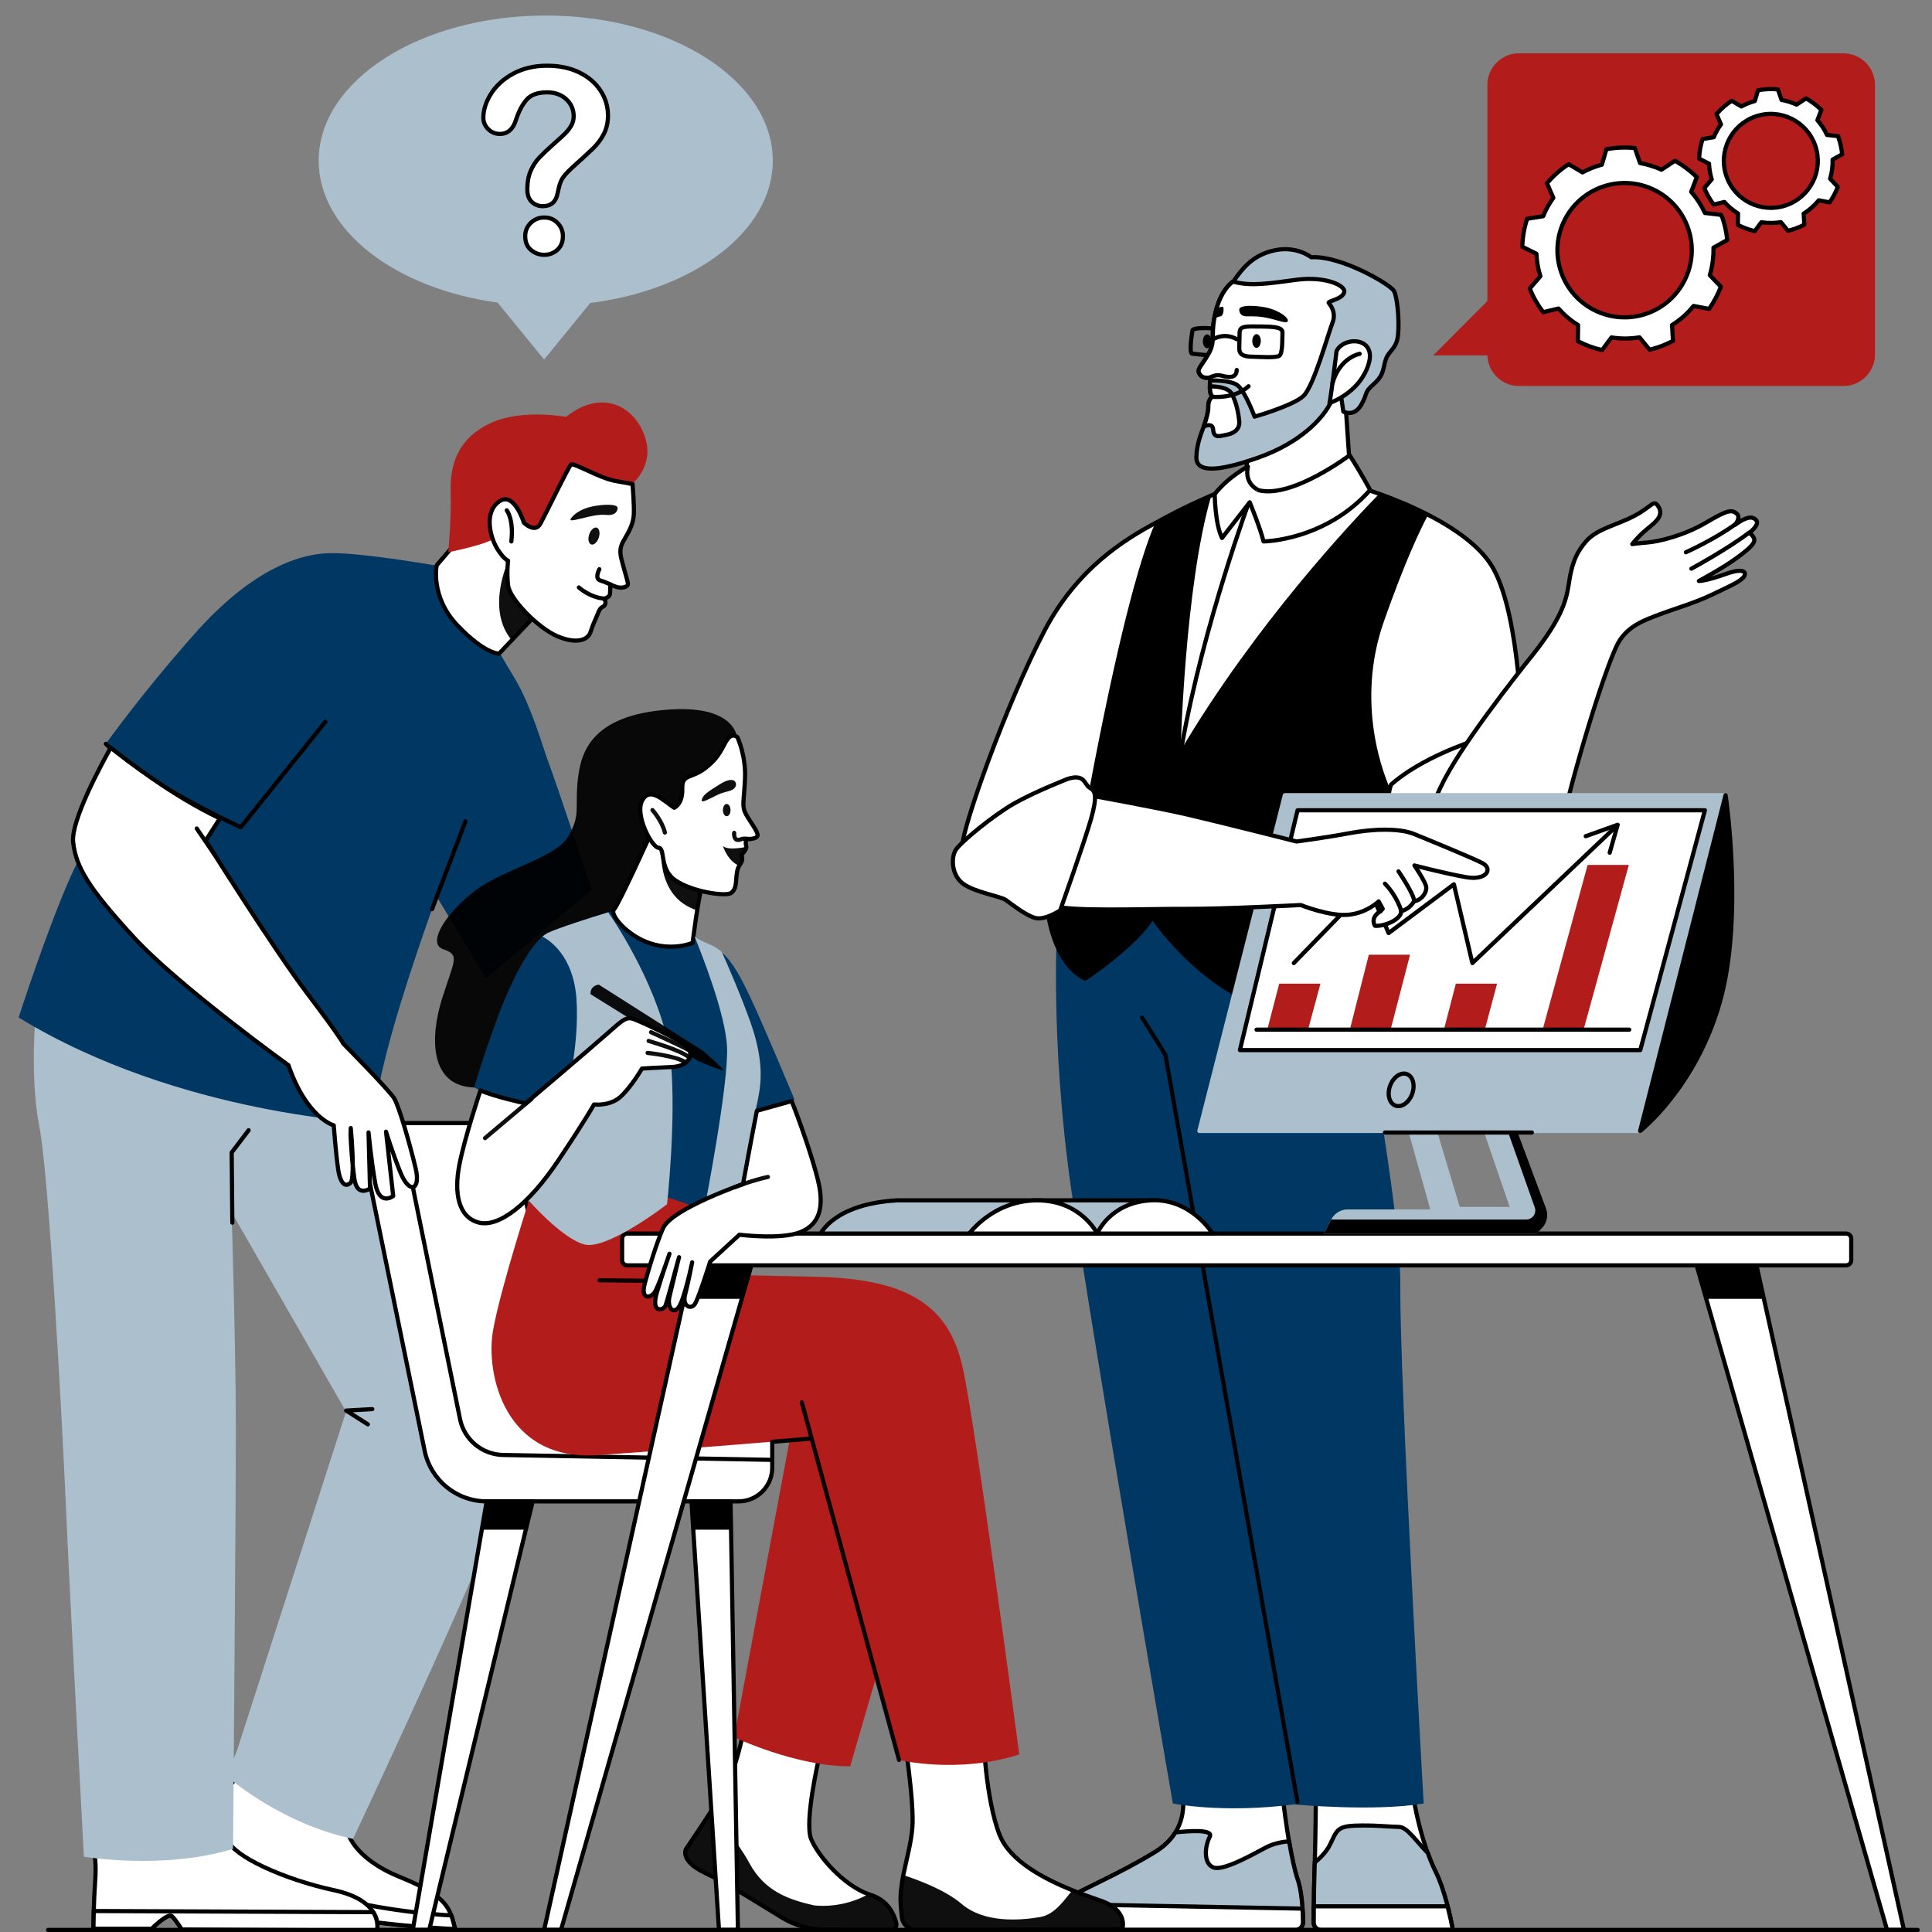<svg xmlns="http://www.w3.org/2000/svg" id="a" width="514" height="514" viewBox="0 0 514 514"><rect x="0" y="0" width="514" height="514" fill="#808080" stroke="none"/><defs><style>.c,.d{isolation:isolate;opacity:.94;}.e,.f,.g{fill:#acbfcc;}.h{fill:#b21c1a;}.f{stroke:#acbfcc;}.f,.i,.j,.k,.l,.d,.g{stroke-linecap:round;stroke-linejoin:round;}.f,.i,.j,.k,.d,.g{stroke-width:1.11px;}.i{fill:#fff;}.i,.j,.k,.l,.d,.g{stroke:#000;}.j,.l,.d{fill:none;}.l{stroke-width:1.11px;}.m{fill:#003863;}</style></defs><g id="b"><path class="h" d="m498.83,22.58v71.72c0,4.62-3.77,8.39-8.39,8.39h-86.34c-4.54,0-8.25-3.63-8.39-8.14h-14.4l14.4-14.45V22.58c0-4.62,3.77-8.39,8.39-8.39h86.34c4.65.03,8.39,3.77,8.39,8.39Z"></path><path class="i" d="m457.85,57.16l-4.26-.5c-.97-2.08-2.19-3.96-3.66-5.62l1.5-3.9c-1.74-1.72-3.71-3.18-5.81-4.37l-3.6,2.38c-1.83-.83-3.74-1.41-5.7-1.77l-1.38-3.99c-2.49-.25-5.01-.14-7.56.3l-1.22,4.13c-.47.11-.94.28-1.41.42-1.33.44-2.58,1-3.74,1.63l-3.68-2.19c-2.19,1.41-4.1,3.13-5.76,5.07l1.69,3.9c-1.11,1.5-2.02,3.13-2.71,4.87l-4.26.69c-.78,2.38-1.22,4.87-1.3,7.42l3.77,1.88c.08,1.99.42,3.99,1.05,5.98l-2.82,3.27c.91,2.3,2.13,4.4,3.57,6.29l4.07-.97c1.52,1.72,3.27,3.21,5.21,4.4l-.06,4.29c2.05,1.05,4.21,1.86,6.45,2.35l2.49-3.35c2.44.39,4.93.39,7.45-.03l2.69,3.3c.75-.19,1.47-.39,2.22-.64,1.41-.47,2.74-1.05,4.01-1.72l-.25-4.21c2.22-1.38,4.13-3.1,5.73-5.07l4.13.78c1.27-1.83,2.33-3.82,3.13-5.9l-2.94-3.07c.69-2.35,1.02-4.82.97-7.31l3.66-2.05c-.19-2.02-.64-4.07-1.33-6.09-.17-.17-.22-.36-.3-.61h0Zm-19.91,26.33c-9.36,3.16-19.49-1.86-22.65-11.21-3.16-9.36,1.86-19.49,11.21-22.65,9.36-3.16,19.49,1.86,22.65,11.21,3.16,9.36-1.88,19.49-11.21,22.65h0Z"></path><path class="i" d="m489.05,36.23l-2.99-.33c-.66-1.47-1.55-2.77-2.55-3.93l1.05-2.74c-1.22-1.19-2.58-2.22-4.07-3.05l-2.52,1.66c-1.27-.58-2.6-1-3.99-1.25l-.97-2.8c-1.74-.17-3.52-.11-5.29.22l-.86,2.88c-.33.08-.66.19-.97.3-.91.3-1.8.69-2.6,1.14l-2.58-1.52c-1.52,1-2.88,2.19-4.04,3.54l1.19,2.74c-.78,1.05-1.41,2.19-1.91,3.41l-2.99.5c-.53,1.66-.86,3.41-.91,5.21l2.63,1.33c.06,1.38.3,2.8.72,4.18l-1.97,2.3c.64,1.61,1.5,3.07,2.49,4.4l2.85-.69c1.05,1.22,2.3,2.24,3.63,3.07l-.06,3.02c1.44.75,2.94,1.3,4.51,1.66l1.74-2.35c1.69.25,3.43.25,5.21-.03l1.88,2.3c.53-.14,1.02-.28,1.55-.44.97-.33,1.91-.72,2.8-1.19l-.17-2.94c1.55-.97,2.88-2.16,4.01-3.54l2.88.55c.89-1.27,1.63-2.66,2.19-4.13l-2.05-2.16c.5-1.63.72-3.35.66-5.09l2.55-1.41c-.14-1.41-.44-2.85-.91-4.26-.06-.25-.11-.42-.17-.55h0Zm-13.93,18.41c-6.53,2.22-13.62-1.3-15.84-7.84s1.3-13.62,7.84-15.84c6.53-2.22,13.62,1.3,15.84,7.84,2.22,6.53-1.3,13.62-7.84,15.84h0Z"></path><path class="e" d="m205.6,42.73c0,18.75-20.88,34.36-48.57,37.88l-12.27,15.04-12.38-15.15c-27.22-3.74-47.6-19.22-47.6-37.74,0-21.35,27.05-38.63,60.42-38.63s60.39,17.28,60.39,38.6Z"></path><path class="i" d="m128.59,31.38c0-2.1.66-4.24,2.02-6.4,1.36-2.16,3.32-3.96,5.9-5.37,2.6-1.41,5.62-2.13,9.05-2.13,3.21,0,6.04.58,8.5,1.77,2.46,1.19,4.35,2.8,5.7,4.85,1.33,2.02,1.99,4.24,1.99,6.65,0,1.88-.39,3.54-1.14,4.96s-1.66,2.63-2.71,3.66c-1.05,1.02-2.94,2.77-5.65,5.21-.75.69-1.36,1.3-1.8,1.8s-.8,1-1.02,1.44-.39.86-.53,1.3-.3,1.19-.55,2.27c-.42,2.3-1.74,3.46-3.96,3.46-1.16,0-2.1-.39-2.91-1.14s-1.19-1.88-1.19-3.35c0-1.86.28-3.46.86-4.82s1.33-2.55,2.3-3.57,2.24-2.24,3.85-3.66c1.41-1.25,2.44-2.16,3.07-2.8s1.16-1.33,1.61-2.1.64-1.61.64-2.52c0-1.77-.66-3.27-1.97-4.49s-3.02-1.83-5.09-1.83c-2.44,0-4.24.61-5.37,1.86s-2.13,3.05-2.91,5.43c-.75,2.49-2.19,3.77-4.29,3.77-1.25,0-2.27-.44-3.13-1.3s-1.27-1.91-1.27-2.94h0Zm16.2,36.41c-1.36,0-2.52-.44-3.54-1.3s-1.52-2.1-1.52-3.66c0-1.38.5-2.58,1.47-3.52s2.16-1.44,3.6-1.44,2.58.47,3.52,1.44,1.44,2.13,1.44,3.52c0,1.55-.5,2.77-1.5,3.66s-2.16,1.3-3.46,1.3Z"></path><path class="i" d="m121.09,513.23s-17.89-.8-30.35-3.27c-12.46-2.46-19.47-6.59-19.47-6.59,0,0,.19-5.32-1.22-5.32s-3.9,2.88-3.9,2.88l-14.37-9.39s.91-1.8,2.3-4.37c2.49-4.62,6.53-11.74,9.66-15.42,2.99-3.52,13.18,3.16,20.57,8.81,4.62,3.54,8.14,6.67,8.14,6.67,0,0,1.25,7.01,14.04,12.18,9.69,3.93,12.29,6.7,13.57,10.19.42,1.11.69,2.3,1.02,3.63h0Z"></path><path class="i" d="m121.09,513.23s-17.89-.8-30.35-3.27c-12.46-2.46-19.47-6.59-19.47-6.59,0,0,.19-5.32-1.22-5.32s-3.9,2.88-3.9,2.88l-14.37-9.39s.91-1.8,2.3-4.37c4.13,2.88,18.52,12.6,30.43,16.36,13.26,4.21,29.18,5.76,35.55,6.06.42,1.11.69,2.3,1.02,3.63h0Z"></path><path class="i" d="m100.29,513.62l-51.95-.28s-1.52-2.55-2.6-3.54c-1.08-1-5.4,3.35-5.4,3.35h-15.48s.03-2.05.08-4.73c.06-2.41.19-5.34.36-7.67.39-4.93-.19-7.81-.19-7.81,0,0,33.98-7.7,35.47-3.41,1.5,4.29,14.87,10.47,28.35,13.37,6.12,1.33,9,3.66,10.36,5.79,1.63,2.63,1,4.93,1,4.93h0Z"></path><path class="i" d="m100.29,513.62l-51.95-.28s-1.52-2.55-2.6-3.54c-1.08-1-5.4,3.35-5.4,3.35h-15.48s.03-2.05.08-4.73l74.35.3c1.63,2.6,1,4.9,1,4.9h0Z"></path><path class="e" d="m9.53,269.29s-1.69,17.11.94,30.46c2.63,13.35,6.2,80.85,7.14,102.65.94,21.82,4.71,91.57,4.71,91.57,0,0,21.24,3.57,39.68-2.08,0,0,.75-89.49.75-111.48s-1.14-57.9-1.14-57.9l30.46,53.03-28.96,90.02-2.82,6.95s14.09,12.6,33.64,16.72c0,0,34.22-72.77,40.23-90.82s.19-30.07-14.09-60.53-21.63-50.39-21.63-50.39l-88.91-18.19Z"></path><path class="g" d="m66.15,300.69l-4.51,5.93.17,18.66"></path><path class="g" d="m97.86,378.94l-5.76-3.66,6.95-.39"></path><path class="m" d="m122.33,221.91s-23.09,59.12-22.59,76.87c0,0-52-1.91-94.78-28.08,0,0,7.31-22.84,13.96-37.8,6.65-14.95,27.19-42.97,42.89-53.16,15.7-10.19,35.19,3.93,35.19,3.93l16.61,27.52,8.72,10.72h0Z"></path><path class="m" d="m157.44,236.7l-28.16,23.59-14.48-24.06-28.27-44.16-22.46,28.02c-1.83-.66-3.71-1.47-5.57-2.33-12.49-5.87-25.06-15.59-29.05-18.8-.83-.66-1.3-1.05-1.3-1.05,0,0,9.17-12.99,23.65-29.32,14.48-16.34,27.05-21.27,35.94-21.43,8.89-.17,29.82,3.57,29.82,3.57l12.13,16.89s2.1,4.43,6.98,12.4c4.85,7.97,7.75,18.91,9.44,23.31,1.69,4.43,11.33,33.37,11.33,33.37h0Z"></path><path class="i" d="m143.18,162.91l-7.03,7.42-3.38,3.57s-3.71.17-11.05-7.5c-7.31-7.67-5.54-16-5.54-16l7.12-8.36,6.12-1.8,9.61,5.12,1.5,6.37,2.66,11.19Z"></path><path class="c" d="m143.18,162.91l-7.03,7.42c-6.95-8.25-.97-20.96-.97-20.96l5.4,2.33,2.6,11.21h0Z"></path><path class="h" d="m167.33,129.48s6.56-4.57,4.51-12.4c-2.05-7.86-10.72-14.48-21.27-6.17,0,0-11.8-2.22-20.13,1.69-8.33,3.9-10.77,10.63-10.55,18.19s-.64,16.12-.64,16.12c0,0,10.44-1.97,13.07-4.13,0,0,7.56,3.82,8.2,3.68.66-.14,6.29-2.27,7.67-3.05s6.78-5.29,7.48-6.04c.72-.75,11.66-7.89,11.66-7.89h0Z"></path><path class="i" d="m132.27,145.96c-1.77-2.85-3.63-9.53.44-12.49,4.04-2.99,6.67,5.59,6.67,5.59,0,0,2.94,2.94,4.4.25,1.44-2.66,7.39-14.95,8.09-15.67s7.42,3.54,11.88,4.32l4.54.83s.47,5.73.33,8.11c-.14,2.38-1.08,4.21-2.63,6.81s-.86,4.21-.25,6.59c.61,2.38,1.33,4.35,1.3,5.12,0,.78-1.74,1.16-2.96.75s-1.69-.69-1.69-.69c0,0-.06,1.36-.08,2.16-.03.78-.14,1.08-1.61,1.74,0,0,.64.44.28,1.41s-1.05.19-1.86,2.3c-.83,2.1-1.36,2.94-1.99,5.01s-3.54,3.41-8.81,1.19c-5.26-2.24-12.76-10.02-13.15-13.57s0-6.56,0-6.56c0,0-1.14-.36-2.91-3.21h0Z"></path><path class="j" d="m134.82,135.77s1.91,2.35,1.22,8.28"></path><path class="j" d="m159.46,151.44s-1.38,2.49.25,2.99c1.61.5,2.85,1.16,2.85,1.16"></path><path class="j" d="m154.01,156.29s2.91,2.71,6.92,2.99"></path><path class="c" d="m156.75,142.19c.42-1.25,1.33-2.05,2.02-1.8s.94,1.41.53,2.66-1.33,2.05-2.02,1.8-.94-1.44-.53-2.66Z"></path><path class="c" d="m156.34,137.54s2.82-.75,4.82-.55,2.96-.44,3.16-1.72-3.79-1.16-6.89-.5-4.93,2.22-5.57,3.21c-.64,1.02,2.02.08,4.49-.44h0Z"></path><path class="j" d="m86.53,192.06l-22.46,28.02s-25.5-11.55-35.91-22.18"></path><line class="j" x1="123.83" y1="218.51" x2="114.94" y2="241.88"></line><path class="i" d="m385.72,513.45h-34.22c-1.11,0-1.99-.89-1.99-1.99s0-2.58.03-4.29c.03-2.88.08-6.42.19-9.94.03-.55.03-1.14.06-1.72.22-7.64.28-16.48.28-16.48,0,0,24.92-6.31,26.08,0,.83,4.46,2.05,9.44,3.68,13.93.66,1.86,1.41,3.63,2.22,5.26,1.14,2.3,2.08,5.29,2.82,8,.75,2.77,1.27,5.26,1.5,6.48.06.39-.25.75-.64.75h0Z"></path><path class="g" d="m385.72,513.45h-34.22c-1.11,0-1.99-.89-1.99-1.99s0-2.58.03-4.29c.03-2.88.08-6.42.19-9.94.03-.55.03-1.14.06-1.72,1.41-1.16,3.1-2.82,4.04-4.73,1.8-3.66,1.8-4.87,6.67-5.07,4.87-.19,8.75.28,11.68.33,2.24.06,4.37,3.6,7.67,6.92.66,1.86,1.41,3.63,2.22,5.26,1.14,2.3,2.08,5.29,2.82,8,.08.33.17.64.25.94.61,2.38,1.05,4.46,1.25,5.54.03.39-.28.75-.66.75h0Z"></path><path class="i" d="m385.72,513.45h-34.22c-1.11,0-1.99-.89-1.99-1.99s0-2.58.03-4.29h35.58c.61,2.38,1.05,4.46,1.25,5.54.06.39-.25.75-.64.75Z"></path><path class="i" d="m346.65,511.46c0,1.11-.91,1.99-2.02,1.99h-61.39c-.83,0-1.5-.69-1.47-1.52.03-1.44.28-3.68,1.19-5.34.36-.64.8-1.19,1.38-1.61,3.1-2.19,12.82-6.06,22.98-12.27,2.55-1.55,4.26-3.38,5.4-5.21,3.38-5.51,1.63-11.27,1.63-11.27,0,0,26.36-3.49,26.91,1.69.3,2.8.91,7.42,1.66,11.93.66,3.88,1.44,7.64,2.27,10.11.8,2.35,1.14,5.29,1.3,7.81.11,1.41.14,2.69.14,3.68h0Z"></path><path class="g" d="m346.65,511.46c0,1.11-.91,1.99-2.02,1.99h-61.39c-.83,0-1.5-.69-1.47-1.52.03-1.44.28-3.68,1.19-5.34.36-.64.8-1.19,1.38-1.61,3.1-2.19,12.82-6.06,22.98-12.27,2.55-1.55,4.26-3.38,5.4-5.21,3.63-.39,10.13-.86,9.14,1.14-1.38,2.71-1.69,7.09.91,8.17s10.47-3.43,14.07-5.32c2.16-1.14,4.57-1.5,6.12-1.61.66,3.88,1.44,7.64,2.27,10.11.8,2.35,1.14,5.29,1.3,7.81.08,1.38.11,2.66.11,3.66h0Z"></path><path class="i" d="m344.62,513.45h-61.39c-.83,0-1.5-.69-1.47-1.52.03-1.44.28-3.68,1.19-5.34l63.58,1.19c.08,1.41.11,2.69.11,3.68,0,1.11-.91,1.99-2.02,1.99h0Z"></path><path class="m" d="m281.27,245.64s-1.99,30.76,3.71,70.69c5.7,39.93,27.05,163.48,27.05,163.48,0,0,13.15,2.71,32.26.25,0,0,21.35,1.99,34.47-.25,0,0-6.45-113.36-6.2-137.42.25-24.06-15.15-101.45-15.15-101.45l-58.78-5.7-17.36,10.41h0Z"></path><path class="d" d="m303.84,270.7l6.2,9.91s26.36,149.08,35.14,198.78"></path><path class="i" d="m404.9,195.36s-30.62,12.54-34.58,15.64c-.25.19-.39.36-.42.47-.44,1.94-12.27,32.09-12.27,32.09-7.61,8.97-24.26,23.31-24.26,23.31-16.75-7.53-26.75-22.93-26.75-22.93-4.1,7.25-17.92,16.42-17.92,16.42-8.58-4.18-9.97-18.08-9.97-18.08l2.52-20.19.33-2.69s-25.67,10.36-25.53,5.43c.11-4.93,11.44-37.05,21.74-56.85,8.78-16.86,21.57-24.51,29.52-28.8,1.38-.75,2.6-1.38,3.66-1.97,2.99-1.63,7.31-3.66,11.3-5.4,5.4-2.38,10.19-4.32,10.19-4.32l25.11-4.32,6.06,7.09s1.27.39,3.3,1.11c3.1,1.11,7.97,3.02,13.01,5.59,6.89,3.54,14.09,8.42,17.36,14.32,7.2,13.01,7.59,44.05,7.59,44.05h0Z"></path><path d="m370.32,211c-.25.19-.39.36-.42.47-.44,1.94-12.27,32.09-12.27,32.09-7.61,8.97-24.26,23.31-24.26,23.31-16.75-7.53-26.75-22.93-26.75-22.93-4.1,7.25-17.92,16.42-17.92,16.42-8.58-4.18-9.97-18.08-9.97-18.08l11.16-32.7c7.12-37.74,13.01-60.28,17.42-70.39,1.38-.75,2.6-1.38,3.66-1.97,2.99-1.63,7.31-3.66,11.3-5.4-7.09,24.12-8.17,67.87-8.17,67.87,19.96-33.73,45.85-61.17,52.83-68.31,3.1,1.11,7.97,3.02,13.01,5.59-2.27,4.26-6.26,12.74-11.68,28.13-7.92,22.32.08,41.7,2.05,45.88h0Z"></path><path class="j" d="m314.19,198.9s-4.9,27.19-7.45,45.08"></path><path class="j" d="m332.72,132.36s-12.57,33.78-18.33,66.26"></path><path class="i" d="m370.13,208.68s-1.97,4.18.75,9.86c2.71,5.68,2.33,6.04,5.04,11.08s5.43,5.68,10.97,3.57c5.54-2.1,8.5-4.79,14.65-6.89s11.33-7.25,11.46-9.86c.11-2.58-3.07-10.97-4.07-12.57-1-1.61-1.36-6.4-2.1-9.11s-25.23,3.82-36.69,13.93h0Z"></path><path class="i" d="m408.09,173.82s-15.59,19.19-22.51,31.23-11.08,27.3-2.63,35.22c8.45,7.92,27.11,1.88,32.31-20.05,5.21-21.93,12.68-44.61,15.28-49.23,2.6-4.6,7.31-6.12,10.83-7.48s9.55-3.1,14.07-5.29c4.49-2.16,7.12-3.27,8.28-4.51s.61-2.88-4.6-1c-5.23,1.88-7.14,1.86-7.14,1.86,0,0,6.17-3.32,9.75-5.9,3.57-2.6,5.48-4.24,4.9-5.48-.58-1.22-1.33-1.36-1.33-1.36,0,0,3.02-2.22,1.91-3.46-1.11-1.27-3.02-.66-5.62,1.27,0,0,1.72-2.02.39-3.05-1.3-1-2.33-.97-8.09,2.44-5.76,3.41-12.46,5.04-15.59,5.29s-4.04.44-4.04.44c0,0,1.63-2.13,3.88-3.96,2.24-1.83,4.49-3.54,3.16-5.87-1.33-2.35-1.63-.25-6.45,2.3-4.85,2.55-9.94,3.41-12.9,6.81s-3.9,6.65-4.6,11.44-2.35,9.5-9.25,18.33h0Z"></path><path class="j" d="m448.52,146.93s7.89-3.54,13.46-7.67"></path><path class="j" d="m449.98,151.3s9.8-5.32,15.37-9.61"></path><path class="i" d="m331.75,121.07l-.25,11.33s4.07,3.1,13.73-.61c9.69-3.71,13.84-8.22,13.84-8.22l-1.38-20.24-7.45,3.82-18.5,13.93Z"></path><path class="j" d="m317.24,87.95s-1.02,6.06-.06,6.15,5.48.69,6.7.3,1.41-5.87,1.05-6.51c-.33-.64-7.7-1-7.7.06h0Z"></path><path class="g" d="m371.95,89c-.36,3.85-2.35,4.13-3.21,6.48s-.36,4.13-3.21,6.65c-2.85,2.49-1.5,2.35-3.43,5.65-1.91,3.27-4.71,1.72-4.71,1.72l-.91-6.12s-.14-1.58-2.22,3.21c-2.08,4.76-8.5,11.27-19.41,15.12-10.91,3.85-16.61,4.07-16.56-.06.06-3.3,1.16-6.01,1.94-8.14.19-.53.36-1.02.5-1.5.64-2.27.72-2.69.72-4.13s1.05-2.38,1.05-2.38c0,0-.58-.42-.64-2.22v-.42c0-.66.06-1.22.11-1.63.08-.53.17-.86.19-.89-.06.03-1.94.69-2.94-.72s.36-1.99,2.35-5.57.28-4.79,1.86-11.13c1.38-5.65,4.04-7.64,4.6-8,.06-.06.11-.06.11-.06,2.49-3.57,5.21-7.06,11.05-8.28s9.64,1.86,9.64,1.86c7.92-.5,21.18,7.28,22.04,9,.89,1.69,1.44,7.67,1.08,11.55h0Z"></path><path class="i" d="m357.61,77.79c-.53,1.88-4.54,2.3-4.1,2.82.44.55,2.08,2.55.97,5.32-1.11,2.8-4.96,16.78-7.67,19.38-2.69,2.6-13.04,5.54-13.04,5.54,0,0-2.52-6.78-4.51-8.33-1.61-1.25-5.76-1.33-7.28-1.3.08-.53.17-.86.19-.89-.06.03-1.94.69-2.94-.72s.36-1.99,2.35-5.57c1.77-3.18.61-4.49,1.47-9.25.11-.58.22-1.19.39-1.86.06-.22.11-.44.17-.66,1.44-5.15,3.9-7.01,4.43-7.34h.03c4.93,1.33,9.8.42,17.11-.53,7.34-.91,12.96,1.5,12.43,3.38h0Z"></path><path class="i" d="m326.21,115.7c-1.66.28-3.3,1.02-3.46-1.41-.11-1.58-1.52-1.25-2.49-.83.19-.53.36-1.02.5-1.5.64-2.27.72-2.69.72-4.13s1.05-2.38,1.05-2.38c0,0-.58-.42-.64-2.22v-.42c1.08-.03,4.82.06,5.84,1.99,1.19,2.27,1.77,5.07,1.97,7.37.17,2.33-1.86,3.24-3.49,3.52h0Z"></path><path class="i" d="m355.59,93.38s-1.47,12.04-1.88,13.84c0,0,7.81-2.52,10.3-10.05,2.55-7.5-6.37-7.86-8.42-3.79Z"></path><path class="j" d="m361.74,94.13s-5.34.97-7.23,7.84"></path><path d="m320.01,90.8c0-1,.5-1.83,1.14-1.83s1.14.83,1.14,1.83-.5,1.83-1.14,1.83-1.14-.83-1.14-1.83Z"></path><path d="m333.16,90.72c0-1,.5-1.83,1.14-1.83s1.14.83,1.14,1.83-.5,1.83-1.14,1.83-1.14-.83-1.14-1.83Z"></path><path class="j" d="m322.45,105.56s6.04.66,9.72-2.8"></path><path class="j" d="m329.78,88.56s-.03,2.24-.08,4.01c-.06,1.77,1.08,2.33,3.66,2.33,2.08.06,5.98.33,6.95-.22,1-.55.8-4.65.89-6.09.08-1.44-1.69-1.69-5.76-1.72-4.04-.03-5.65-.22-5.65,1.69h0Z"></path><path class="j" d="m322.75,90.25s2.91-1.91,6.31,0"></path><path d="m329.7,82.47s-.06,1.69,1.97,1.69,3.35-.06,5.98.53,4.96,1.63,4.98.61c.06-1.02-3.02-3.16-6.84-3.68-3.77-.55-6.29-.19-6.09.86h0Z"></path><path d="m324.66,84.18c-.44.03-1.14.36-1.58.61.06-.58.14-1.19.22-1.86.03-.22.06-.44.08-.66.91-.58,2.16-.86,2.1-.44.17,1-.14,2.33-.83,2.35h0Z"></path><path class="j" d="m322,100.41s1.38-.91,2.99-.47c1.63.44,3.96.89,4.04-1.52"></path><path class="i" d="m332,124.14s-5.12,2.6-8.83,7.31c0,0,.06,7.86,1.94,11.68l7.37-9.5s2.71,6.56,3.68,10.41c0,0,16.34-.11,28.35-13.68,0,0-2.24-4.26-5.45-9.25,0,0-15.23,11.52-24.15,9.33,0-.03-3.96-1.47-2.91-6.31h0Z"></path><path class="i" d="m237.08,513.45l-17.31-.08c-4.1.06-8.14-1.02-11.66-3.16-6.04-3.66-14.45-9.08-20.68-11.99-6.67-3.24-4.93-6.29-4.93-6.29,0,0,3.43-5.01,6.56-9.86,1.25-1.91,2.46-3.82,3.41-5.34,3.3-5.43,5.43-16.56,5.43-16.56l20.13,6.87s-4.15,17.64-2.22,22.26c1.88,4.51,8.45,12.16,15.2,14.62.19.06.39.14.58.19,4.79,1.52,6.34,5.34,6.87,7.59.19.91-.47,1.74-1.38,1.74h0Z"></path><path class="h" d="m210.36,381.63l-15.04,80.55s16.5,7.84,30.87,7.73l12.46-42.92-15.17-51.03-13.12,5.68Z"></path><path class="c" d="m196.21,197.05s.5-10.11-19.88-8.14c-20.38,1.97-21.99,12.71-22.68,19.19-.64,7.42.78,8.81-2.49,14.45-3.27,5.62-17.11,8.67-24.67,14.34-7.56,5.68-13.12,14.07-8.58,15.64s2.96,2.8-.3,13.15c-3.27,10.36-3.41,23.79,9.25,23.65,12.63-.11,38.35-23.4,39.18-24.37s16.95-29.52,16.95-29.52l13.24-38.41h0Z"></path><path class="m" d="m211.38,292.55l-3.82,1-6.51,1.69-3.05.8-9.66,30.35h-.11c-3.85.28-12.57.3-19.99.28-6.67-.03-12.29-.11-12.29-.11l-5.57-32.42c-.17,0-.3.03-.47.03-13.04.8-23.76-4.85-23.76-4.85,0,0,1.8-6.51,6.01-18.05,3.74-10.22,8.36-18.91,12.13-22.1.5-.42,1-.75,1.44-.97,2.94-1.38,11.63-4.13,16.06-5.48,1.61-.5,2.63-.8,2.63-.8l19.49,6.53s.14.25.83.78c.69.5,1.97,1.22,4.24,2.16,1.11.47,2.1,1.11,3.02,1.94,2.96,2.6,5.18,6.87,7.59,11.96,3.21,6.65,11.8,27.27,11.8,27.27h0Z"></path><path class="i" d="m298.58,513.29l-54.88.17c-1.91,0-3.49-1.41-3.74-3.3-.11-.91-.22-2.08-.33-3.49-.19-2.46.17-5.09.69-7.81.83-4.13,2.08-8.45,2.41-12.65.55-6.95-2.33-25.2-2.33-25.2l21.15.17s.64,17.64,4.43,27.08c2.77,6.89,11.74,11.57,19.35,14.65,2.8,1.14,5.4,2.02,7.45,2.74,7.61,2.63,5.79,7.64,5.79,7.64h0Z"></path><path class="c" d="m298.58,513.29l-54.88.17c-1.91,0-3.49-1.41-3.74-3.3-.11-.91-.22-2.08-.33-3.49-.19-2.46.17-5.09.69-7.81,3.9,1.27,11.21,3.99,15.48,7.64,6.01,5.15,15.45,4.46,20.93,3.52,4.13-.69,6.67-5.01,8.61-7.12,2.8,1.14,5.4,2.02,7.45,2.74,7.61,2.63,5.79,7.64,5.79,7.64h0Z"></path><path class="c" d="m237.08,513.45l-17.31-.08c-4.1.06-8.14-1.02-11.66-3.16-6.04-3.66-14.45-9.08-20.68-11.99-6.67-3.24-4.93-6.29-4.93-6.29,0,0,3.43-5.01,6.56-9.86,2.46,2.6,7.34,8.06,10.27,13.54,4.07,7.56,10.41,9.75,17.2,11.3,5.32.58,10.61-.8,14.48-2.96.19.06.39.14.58.19,4.79,1.52,6.34,5.34,6.87,7.59.19.89-.47,1.72-1.38,1.72h0Z"></path><path class="i" d="m97.38,309.8l15.59,76.15c1.61,7.84,8.5,13.48,16.5,13.48h67.04c4.93,0,8.94-4.01,8.94-8.94v-8.31l-52.8-5.87-17.42-77.53h-28.88c-5.81,0-10.13,5.32-8.97,11.02h0Z"></path><path class="j" d="m106.36,298.78l16.03,78.78c1.11,5.45,5.87,9.41,11.44,9.53l71.63,1.3"></path><polygon class="i" points="141.72 399.43 139.89 406.96 114.19 513.45 109.82 513.45 128.18 406.96 129.48 399.43 141.72 399.43"></polygon><polygon class="i" points="196.32 513.45 191.28 513.45 184.44 406.96 183.97 399.43 194.35 399.43 194.49 406.96 196.32 513.45"></polygon><polygon points="129.48 399.43 141.72 399.43 139.89 406.96 128.18 406.96 129.48 399.43"></polygon><polygon points="194.49 406.96 184.44 406.96 183.97 399.43 194.35 399.43 194.49 406.96"></polygon><path class="h" d="m141.66,316.47s-8.47,26-10.49,37.49,3.02,34.92,27.86,33.17c24.87-1.72,57.18-4.46,57.18-4.46l22.95,85.56s15.78,3.79,32.01-1.47c0,0-11.55-87.44-15.09-103.09-3.54-15.64-13.54-23.4-38.68-23.98-25.14-.58-33.26-.69-33.26-.69l5.07-16.14s-29.21-13.32-47.54-6.4Z"></path><path class="d" d="m186.05,340.89l-26.55-.28"></path><polygon class="i" points="199.89 336.69 197.34 345.55 149.25 513.45 144.76 513.45 182 345.55 184.03 336.49 199.89 336.69"></polygon><polygon class="i" points="506.53 513.45 502.04 513.45 453.94 345.55 451.4 336.69 467.26 336.49 469.28 345.55 506.53 513.45"></polygon><polygon points="184.03 336.49 199.89 336.69 197.34 345.55 182 345.55 184.03 336.49"></polygon><polygon points="469.28 345.55 453.94 345.55 451.4 336.69 467.26 336.49 469.28 345.55"></polygon><path class="i" d="m166.89,328.18h324.24c.78,0,1.38.61,1.38,1.38v5.7c0,.78-.61,1.38-1.38,1.38H166.89c-.78,0-1.38-.61-1.38-1.38v-5.7c0-.75.61-1.38,1.38-1.38Z"></path><path class="i" d="m173.25,221.55s-8.67,19.19-9.91,20.43,3.41,6.95,9.66,9c6.26,2.05,11.27-.14,11.27-.14,0,0,1.63-13.43,2.69-15.48s-8.31-10.85-8.31-10.85l-5.4-2.96h0Z"></path><path class="c" d="m187.43,233.9l-1.97,8.28c-9.72-2.99-9.47-13.9-9.47-13.9l4.9-1.47,6.53,7.09h0Z"></path><path class="e" d="m177.44,320.4s-4.24,3.3-9.19,6.23c-4.6,2.74-9.8,5.21-12.74,4.46-6.12-1.55-15.42-12.32-15.42-12.32l9.83-24.62.14-.36s4.26-14.68,3.3-28.13c-.83-11.33-7.09-15.48-9.05-16.5.5-.42,1-.75,1.44-.97,2.94-1.38,11.63-4.13,16.06-5.48,4.57,6.53,15.37,24.75,16.7,40.15,1.38,15.81-1.05,37.55-1.05,37.55h0Z"></path><path class="e" d="m201.8,291.69c-.14.78-.42,2.02-.75,3.54-1.86,8.47-4.21,26.14-4.65,27.16-.53,1.19-5.43,10.11-6.73,8.61-.58-.66-1.05-2.63-1.44-4.62-.47-2.55-.75-5.18-.75-5.18,0,0,6.34-32.31,5.95-42.53-.36-8.78-6.81-25.06-8.64-29.49.69.5,1.97,1.22,4.24,2.16,1.11.47,2.1,1.11,3.02,1.94,1.44,3.21,5.12,11.66,7.61,18.69,3.1,8.86,3.13,14.62,2.13,19.71h0Z"></path><path class="c" d="m187.29,279.73s5.57,4.93,5.26,5.07-6.4-2.24-7.06-2.66-28.38-17.64-28.38-17.64c0,0-.3-2.16,2.19-2.55l27.99,17.78Z"></path><path class="i" d="m210.61,292.94c-.33.08-.66.19-1,.28-2.71.78-8.25,2.3-8.25,2.3-1.38,6.95-3.68,19.49-3.68,19.49,0,0-18.75,6.51-21.21,11.63-.91,1.88-3.05,7.89-4.9,14.7-1.25,4.54,1.5,4.07,2.58,2.49s3.96-10.27,3.96-10.27c0,0-1.88,5.32-3.38,10.41-1.47,5.09,1.19,4.79,2.16,3.71.42-.44,2.96-10.55,3.77-13.21-.28.94-2.27,9.47-2.46,10.13-.86,3.02.75,5.15,2.27,3.3,1.55-1.86,3.68-12.07,3.68-12.07,0,0-1.08,5.57-1.88,8.61s1.52,4.1,2.6,2.49c1.05-1.61,4.07-11.3,4.07-11.3l7.78-7.14s11.1,1.41,16.31-.72,5.9-6.87,4.96-12.04c-.69-3.99-4.15-14.68-7.37-22.79h0Z"></path><path class="d" d="m195.49,315.83s4.6-1.8,8.81-2.71"></path><path class="i" d="m127.82,290.11s-4.21,12.52-5.62,19.85-.33,13.82,5.12,15.28,13.54-5.04,21.21-16.5c7.67-11.46,9.5-14.9,9.5-14.9,0,0,4.21.53,7.06-2.05s5.7-7.5,5.7-7.5c0,0,4.71-.3,7.95-.42,3.21-.14,4.01-1.52,4.01-1.52,0,0,1.05-.78.91-1.72,0,0,.3-1.38-2.16-3.1s-10.94-5.7-12.9-6.4-2.85.14-7.01,3.82c-4.15,3.71-21.76,18.61-21.76,18.61,0,0-8.33-1.8-12.02-3.46h0Z"></path><path class="d" d="m141.36,292.41l-12.32,10.38"></path><path class="d" d="m172.29,280.12s7.89.83,10.11,2.55"></path><path class="d" d="m172.56,276.93c.33.19,8.45,2.33,10.88,4.46"></path><path class="d" d="m173.2,274.61s8.45,3.82,10.02,4.76"></path><path class="i" d="m201.53,222.33c-.25.86-1.86.86-2.99.94,0,0-.3,1,0,1.8.03.06.03.14.03.19.06.83-1.33,2.22-1.33,2.22,0,0,.58,1.05-.11,2.13-.17.28-.33.5-.47.72-.36.61-.55,1.16-.72,2.74-.19,2.1-.11,3.63-1.52,4.54-1.41.91-10.02-.28-14.59-3.3s-2.74-8.64-4.6-8.75c-1.86-.11-6.42-8.81-4.37-12.6s5.59,0,8.5,1.94c0,0,2.27-.86,2.16-5.01s2.27-2.52,6.2-5.59c3.93-3.05,4.43-5.62,5.76-7.53,1.33-1.94,2.71-.64,2.71-.64,0,0,2.3,4.9,2.02,11.02s-.94,7.31.28,9.53c1.25,2.19,3.3,4.76,3.05,5.65h0Z"></path><path class="d" d="m173.59,215.52s2.55,2.85,3.3,5.98"></path><path class="c" d="m197.23,227.48s.58,1.05-.11,2.13c-.17.28-.33.5-.47.72-3.13-1.27-4.32-5.29-4.32-5.29,0,0,.47.69,2.52.69,1.47,0,2.99-.28,3.74-.44.03.8-1.36,2.19-1.36,2.19Z"></path><path class="d" d="m195.32,221.58s-.17,1.94,1.05,1.88c1.22-.06.28-.53,3.21-.25"></path><path class="c" d="m192.33,215.52c0-.89.44-1.63,1-1.63s1.02.72,1.02,1.63-.44,1.63-1.02,1.63-1-.75-1-1.63Z"></path><path class="c" d="m190.17,211.81s1.5-.78,2.74-1.08,2.46-.58,2.82-1.58c.36-1-.42-2.85-4.15-.55s-4.49,2.94-4.87,4.13,1.99-.22,3.46-.91h0Z"></path><path class="d" d="m213.32,373.1l25.86,95.14"></path><line class="j" x1="215.4" y1="382.76" x2="205.46" y2="383.59"></line><path class="j" d="m93.84,310.05c-.42-4.07-.58-7.97-.58-7.97l.06-1.94s.5,5.62.53,9.91Z"></path><path class="g" d="m218.36,328.18s3.6-7.89,20.3-8.83h68.39v8.83h-88.69Z"></path><path class="i" d="m257.87,328.18s6.4-8.83,18.08-8.83,15.95,8.83,15.95,8.83c0,0,3.3-8.14,14.09-8.83,10.8-.69,16.61,8.83,16.61,8.83h-64.74Z"></path><path class="e" d="m410.25,326.72l-1.41,1.47h-56.63l1.94-3.74c.86-1.66,2.55-2.69,4.4-2.69h21.96l-5.84-20.88h7.64l6.04,20.21h13.29l-6.92-20.21h8.92l7.67,20.55c.72,1.83.3,3.88-1.05,5.29Z"></path><path d="m410.25,326.72l-1.41,1.47h-56.63l1.94-3.74h51.89c1.72,0,2.88-1.72,2.24-3.32l-7.17-20.24h2.52l7.67,20.55c.72,1.83.3,3.88-1.05,5.29Z"></path><polygon class="f" points="341.83 211.56 319.09 300.88 436.39 300.88 459.09 211.56 341.83 211.56"></polygon><path class="k" d="m459.09,211.56s4.9,32.65-1.61,55.3c-6.51,22.65-21.13,34.03-21.13,34.03l22.73-89.33h0Z"></path><polygon class="i" points="329.87 279.37 436.39 279.37 453.58 215.57 345.21 215.57 329.87 279.37"></polygon><polygon class="h" points="351.3 261.7 348 273.94 337.15 273.94 340.33 261.7 351.3 261.7"></polygon><polygon class="h" points="398.29 261.7 395.02 273.94 384.14 273.94 387.32 261.7 398.29 261.7"></polygon><polygon class="h" points="433.34 230.11 421.3 273.94 410.41 273.94 422.38 230.11 433.34 230.11"></polygon><polygon class="h" points="375.14 254 369.96 273.94 359.11 273.94 364.17 254 375.14 254"></polygon><line class="j" x1="334.3" y1="273.94" x2="433.45" y2="273.94"></line><polyline class="j" points="344.21 256.22 364.06 235.78 369.43 248.24 386.8 235.26 391.72 256.22 429.66 220.14"></polyline><polyline class="j" points="421.88 222.47 430.38 219.42 428.25 226.87"></polyline><ellipse class="l" cx="372.77" cy="289.97" rx="4.46" ry="3.13" transform="translate(-26.29 542.53) rotate(-70.21)"></ellipse><line class="j" x1="368.47" y1="301.3" x2="407.54" y2="301.3"></line><path class="i" d="m289.72,211.56s18.05,3.27,26.06,5.12,29.16,7.2,29.16,7.2c0,0,7.59-1,13.93-2.19,6.34-1.19,13.37-1.41,17.33.19,3.96,1.61,15.28,6.26,18.16,7.73,2.88,1.47,1.22,4.71-4.24,3.77-5.45-.94-13.82-3.13-13.82-3.13,0,0,2.6,3.82,3.07,5.4.47,1.61-1.19,3.93-3.21,4.13,0,0-.83,1.94-3.43,2.66,0,0,.33,1.25-2.1,2.63-2.44,1.36-4.71,1.27-4.79,1.25s-1.47-2.22,1.47-3.9l.55-.64-1.08-1.97s-3.18,3.16-8.2,3.57-12.52-2.6-12.52-2.6c0,0-20.46,1.08-30.57,1.02s-32.2.86-35.58-1c-3.38-1.88-.64-26.53,9.8-29.24h0Z"></path><path class="j" d="m372.06,231.82s4.04,5.9,4.21,7.95"></path><path class="j" d="m372.78,242.29s-1-3.74-4.32-7.2"></path><path class="i" d="m284.01,207.24s-8.86,3.46-14.32,6.59-14.18,10.25-15.45,12.35c-1.27,2.08-1.11,6.81,2.16,9.05,3.24,2.24,9.77,3.21,11.19,4.21,1.38.97,5.12,3.99,7.75,4.76,2.63.75,6.7-1.99,6.7-1.99,0,0,6.42-18,8.22-24.31,1.77-6.29,1.11-7.48-.33-8.31-1.5-.86-1.25-3.85-5.93-2.35h0Z"></path><path class="i" d="m106.49,311.85c-2.35-5.93-3.79-10.77-3.79-10.77l1.91,17.11s-3.68,2.91-4.79-3.43-1.77-13.48-1.77-13.48l.39,14.92s-3.43,2.46-4.15-2.55c-.17-1.16-.3-2.41-.44-3.63,0-4.26-.53-9.91-.53-9.91l-.06,1.94s.17,3.9.58,7.97c0,2.27-.11,4.18-.53,4.6-1.19,1.22-2.74.8-3.38-3.77-.64-4.6-1.14-11.46-1.14-11.46,0,0-7.17-1.88-12.04-15.98,0,0-29.46-21.24-41.31-34.2-11.88-12.96-15.23-18.5-15.98-25.14-.64-5.7,7.61-20.91,10-25.14,3.99,3.18,16.56,12.93,29.05,18.8l-3.79,5.9s17.97,28.71,27.05,40.7c9.08,11.99,9.53,13.29,9.53,13.29,0,0,12.21,12.35,13.57,14.59,1.36,2.27,4.26,12.52,5.7,18.55s-1.72,7.01-4.07,1.08h0Z"></path><path class="j" d="m57.07,227.34l-4.73-6.92"></path><line class="j" x1="12.79" y1="513.45" x2="510.21" y2="513.45"></line></g></svg>